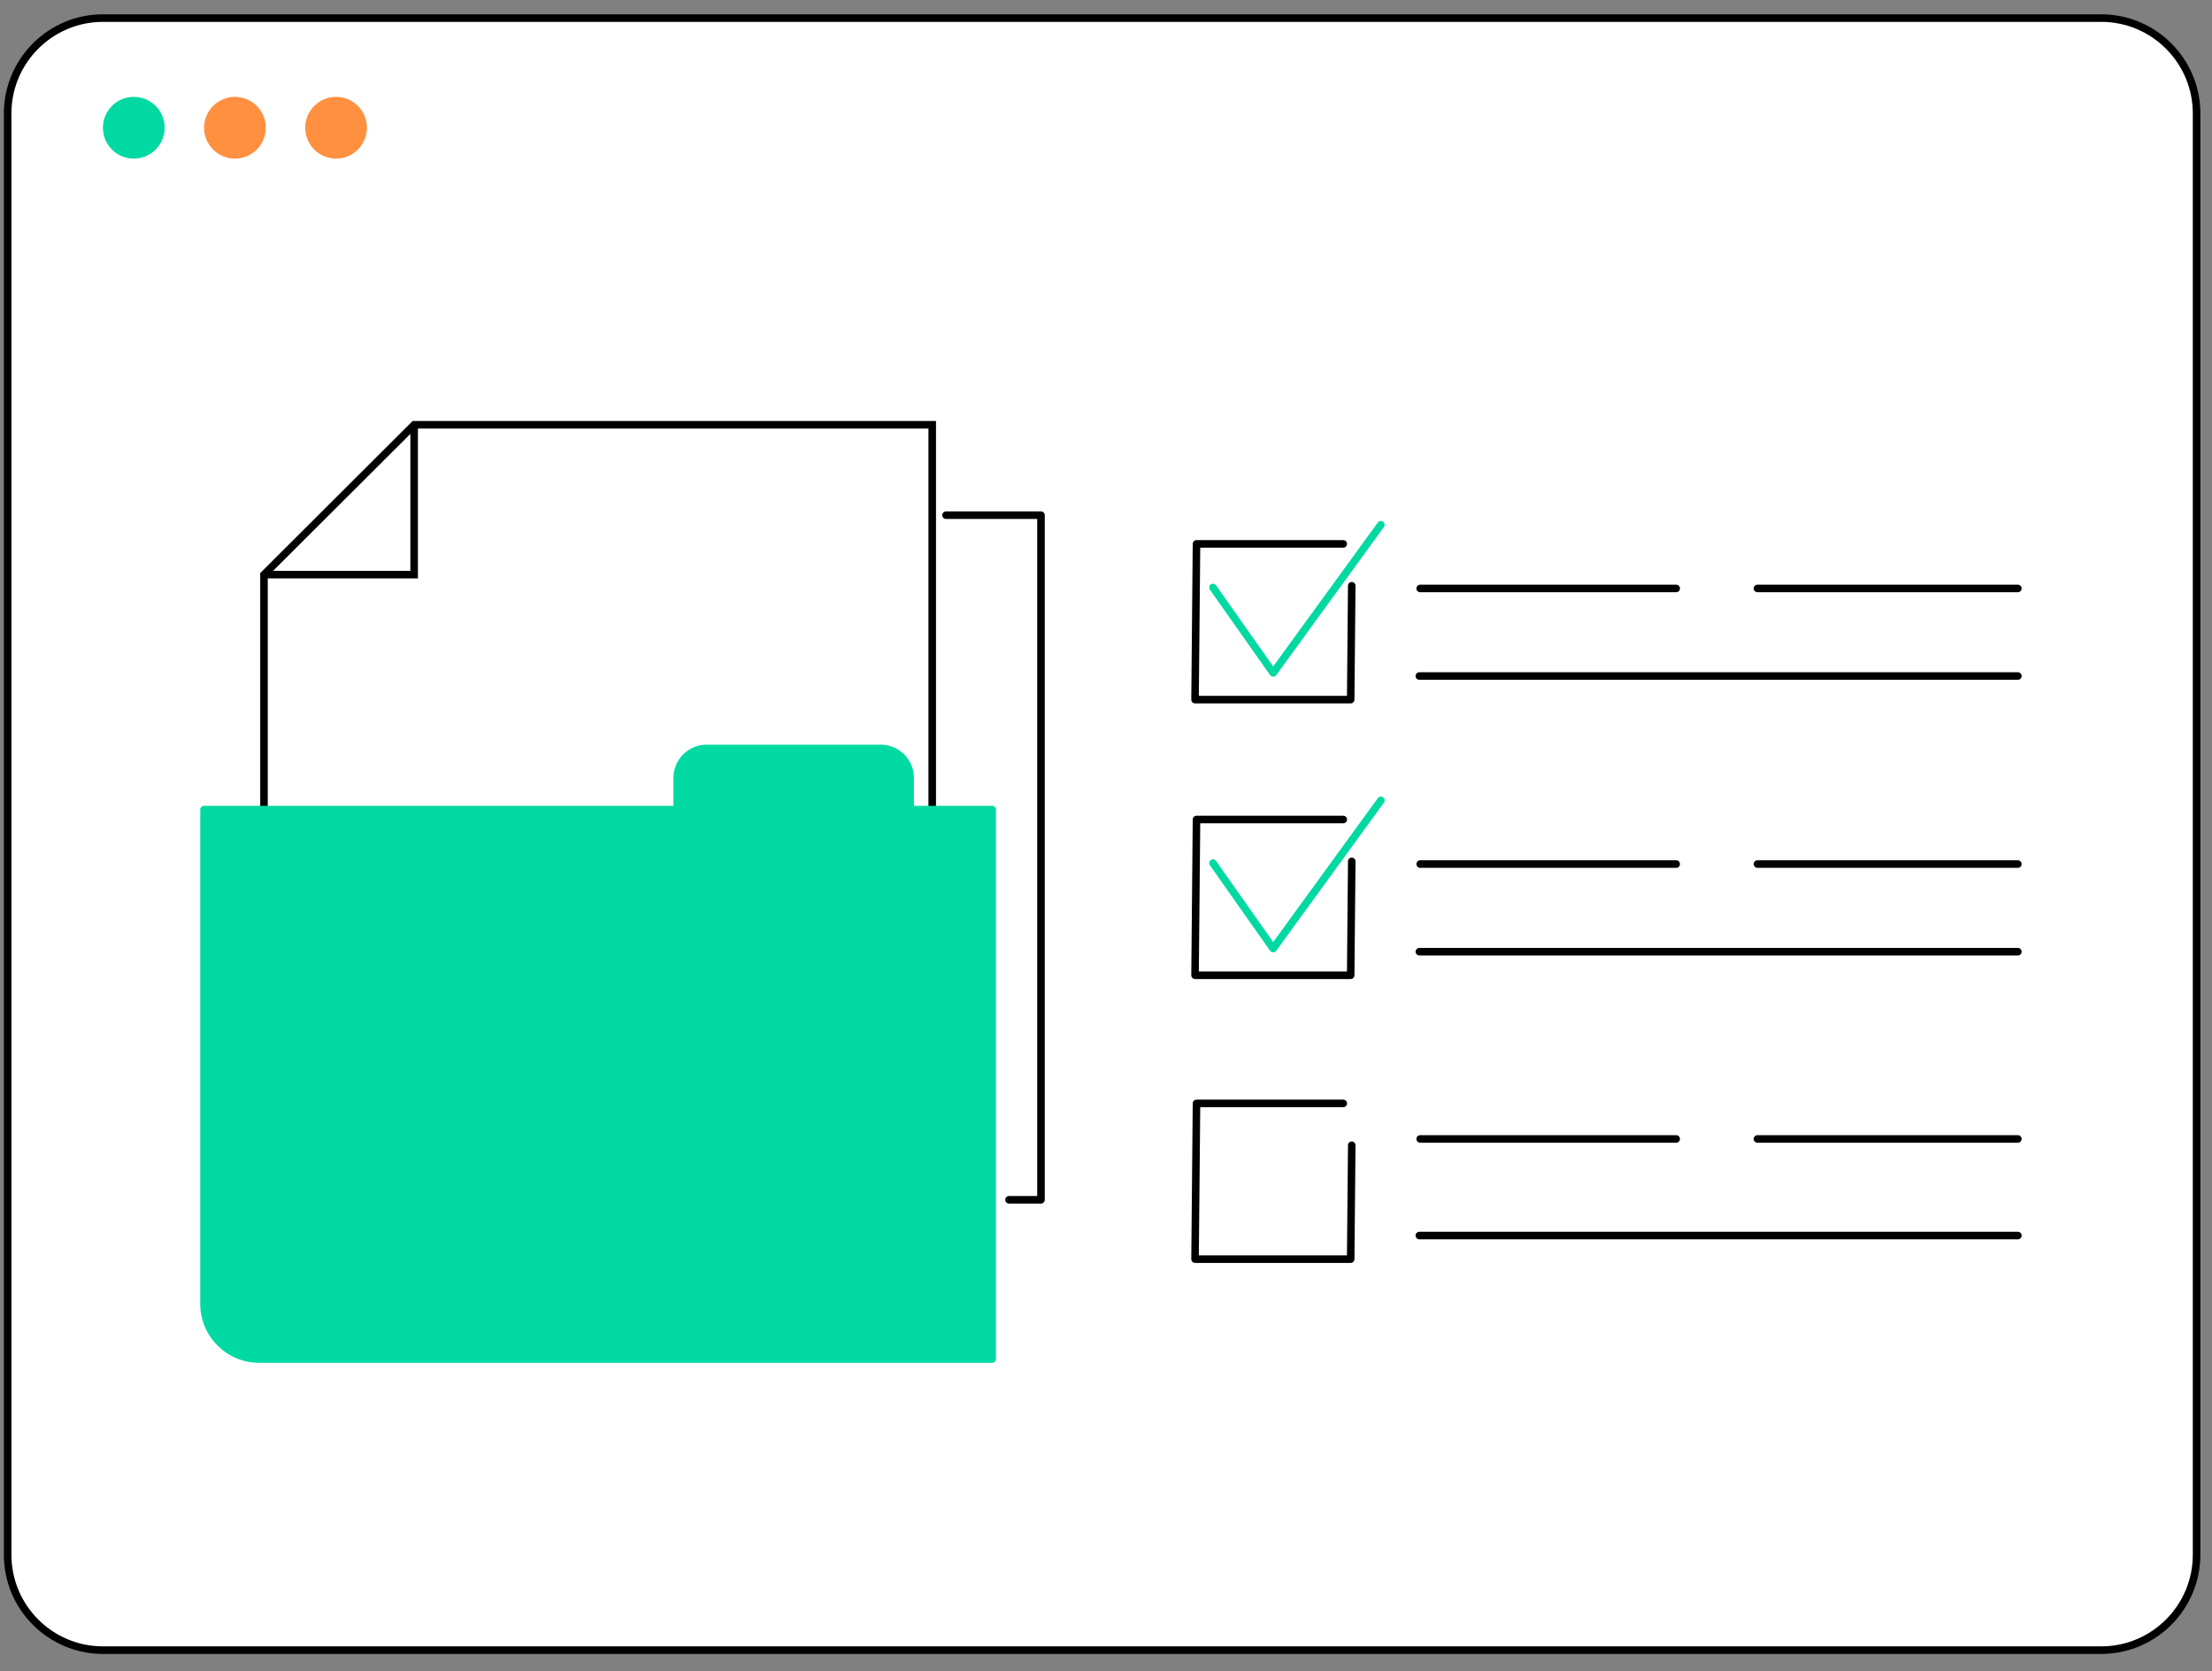 <svg width="139" height="105" viewBox="0 0 139 105" fill="none" xmlns="http://www.w3.org/2000/svg">
<rect x="0" y="0" width="139" height="105" fill="#808080" stroke="none"/>
<g id="Illus" clip-path="url(#clip0_1124_17825)">
<g id="Group">
<g id="Group_2">
<path id="Vector" d="M132.045 1.138H6.469C3.162 1.138 0.48 3.819 0.48 7.126V97.675C0.48 100.982 3.162 103.663 6.469 103.663H132.045C135.352 103.663 138.033 100.982 138.033 97.675V7.126C138.033 3.819 135.352 1.138 132.045 1.138Z" fill="white"/>
<path id="Vector_2" d="M132.043 103.9H6.469C3.035 103.9 0.243 101.107 0.243 97.674V7.125C0.243 3.692 3.035 0.899 6.469 0.899H132.043C135.476 0.899 138.269 3.692 138.269 7.125V97.674C138.269 101.107 135.476 103.9 132.043 103.9ZM6.469 1.374C3.299 1.374 0.718 3.955 0.718 7.125V97.674C0.718 100.846 3.299 103.425 6.469 103.425H132.043C135.215 103.425 137.794 100.844 137.794 97.674V7.125C137.794 3.953 135.213 1.374 132.043 1.374H6.469Z" fill="black"/>
</g>
<g id="Group_3">
<path id="Vector_3" d="M8.407 9.965C9.478 9.965 10.347 9.096 10.347 8.025C10.347 6.953 9.478 6.085 8.407 6.085C7.335 6.085 6.467 6.953 6.467 8.025C6.467 9.096 7.335 9.965 8.407 9.965Z" fill="#00D9A2"/>
<path id="Vector_4" d="M14.763 9.965C15.835 9.965 16.703 9.096 16.703 8.025C16.703 6.953 15.835 6.085 14.763 6.085C13.692 6.085 12.823 6.953 12.823 8.025C12.823 9.096 13.692 9.965 14.763 9.965Z" fill="#FF9040"/>
<path id="Vector_5" d="M21.12 9.965C22.191 9.965 23.059 9.096 23.059 8.025C23.059 6.953 22.191 6.085 21.12 6.085C20.048 6.085 19.18 6.953 19.18 8.025C19.18 9.096 20.048 9.965 21.12 9.965Z" fill="#FF9040"/>
</g>
</g>
<g id="Group_4">
<g id="Group_5">
<g id="Group_6">
<g id="Group_7">
<path id="Vector_6" d="M26.025 26.683L16.589 36.097V59.623H58.581V26.683H26.025Z" fill="white"/>
<path id="Vector_7" d="M58.818 59.861H16.352V36.001L25.928 26.448H58.818V59.861ZM16.826 59.386H58.343V26.921H26.125L16.826 36.195V59.384V59.386Z" fill="black"/>
</g>
<path id="Vector_8" d="M26.262 36.335H16.589V35.86H25.787V26.683H26.262V36.335Z" fill="black"/>
</g>
<g id="Group_8">
<path id="Vector_9" d="M57.194 50.86V48.863C57.194 47.844 56.368 47.02 55.347 47.02H44.403C43.382 47.02 42.556 47.844 42.556 48.863V50.86H12.823V81.915C12.823 83.826 14.376 85.377 16.295 85.377H62.349V50.86H57.197H57.194Z" fill="#00D9A2"/>
<path id="Vector_10" d="M62.346 85.614H16.292C14.248 85.614 12.583 83.954 12.583 81.914V50.859C12.583 50.728 12.69 50.622 12.82 50.622H42.318V48.862C42.318 47.715 43.254 46.782 44.403 46.782H55.346C56.496 46.782 57.431 47.715 57.431 48.862V50.622H62.346C62.477 50.622 62.584 50.728 62.584 50.859V85.376C62.584 85.507 62.477 85.614 62.346 85.614ZM13.06 51.097V81.914C13.06 83.693 14.511 85.139 16.294 85.139H62.111V51.097H57.196C57.066 51.097 56.959 50.99 56.959 50.859V48.862C56.959 47.977 56.237 47.257 55.349 47.257H44.405C43.517 47.257 42.795 47.977 42.795 48.862V50.859C42.795 50.99 42.688 51.097 42.558 51.097H13.06Z" fill="#00D9A2"/>
</g>
<path id="Vector_11" d="M65.414 75.609H63.406C63.275 75.609 63.168 75.502 63.168 75.371C63.168 75.241 63.275 75.134 63.406 75.134H65.177V32.601H59.447C59.317 32.601 59.21 32.494 59.21 32.363C59.21 32.233 59.317 32.126 59.447 32.126H65.414C65.545 32.126 65.652 32.233 65.652 32.363V75.371C65.652 75.502 65.545 75.609 65.414 75.609Z" fill="black"/>
</g>
<g id="Group_9">
<g id="Group_10">
<g id="Group_11">
<path id="Vector_12" d="M84.879 44.188H75.097C75.033 44.188 74.973 44.162 74.928 44.117C74.883 44.072 74.859 44.01 74.859 43.948L74.95 34.166C74.95 34.035 75.056 33.931 75.187 33.931H84.409C84.54 33.931 84.647 34.038 84.647 34.168C84.647 34.299 84.54 34.406 84.409 34.406H75.422L75.334 43.713H84.642L84.706 36.794C84.706 36.664 84.813 36.559 84.944 36.559C85.074 36.559 85.181 36.668 85.179 36.799L85.112 43.953C85.112 44.084 85.005 44.188 84.875 44.188H84.879Z" fill="black"/>
<path id="Vector_13" d="M80.003 42.509C79.927 42.509 79.856 42.471 79.81 42.409L76.028 37.043C75.952 36.936 75.978 36.787 76.085 36.713C76.192 36.637 76.341 36.663 76.415 36.77L80.007 41.865L86.58 32.826C86.656 32.719 86.805 32.695 86.912 32.774C87.019 32.85 87.043 32.999 86.965 33.106L80.197 42.414C80.152 42.476 80.081 42.511 80.005 42.511L80.003 42.509Z" fill="#00D9A2"/>
</g>
<g id="Group_12">
<path id="Vector_14" d="M126.8 37.204H110.438C110.307 37.204 110.2 37.097 110.2 36.967C110.2 36.836 110.307 36.73 110.438 36.73H126.8C126.93 36.73 127.037 36.836 127.037 36.967C127.037 37.097 126.93 37.204 126.8 37.204Z" fill="black"/>
<path id="Vector_15" d="M105.33 37.204H89.243C89.113 37.204 89.006 37.097 89.006 36.967C89.006 36.836 89.113 36.73 89.243 36.73H105.33C105.461 36.73 105.567 36.836 105.567 36.967C105.567 37.097 105.461 37.204 105.33 37.204Z" fill="black"/>
<path id="Vector_16" d="M126.8 42.706H89.192C89.061 42.706 88.954 42.599 88.954 42.469C88.954 42.338 89.061 42.231 89.192 42.231H126.8C126.931 42.231 127.038 42.338 127.038 42.469C127.038 42.599 126.931 42.706 126.8 42.706Z" fill="black"/>
</g>
</g>
<g id="Group_13">
<g id="Group_14">
<path id="Vector_17" d="M84.879 61.503H75.097C75.033 61.503 74.973 61.477 74.928 61.431C74.883 61.386 74.859 61.325 74.859 61.263L74.95 51.48C74.95 51.35 75.056 51.245 75.187 51.245H84.409C84.54 51.245 84.647 51.352 84.647 51.483C84.647 51.613 84.54 51.72 84.409 51.72H75.422L75.334 61.028H84.642L84.706 54.109C84.706 53.978 84.813 53.874 84.944 53.874C85.074 53.874 85.181 53.983 85.179 54.113L85.112 61.268C85.112 61.398 85.005 61.503 84.875 61.503H84.879Z" fill="black"/>
<path id="Vector_18" d="M80.003 59.823C79.927 59.823 79.856 59.785 79.81 59.724L76.028 54.357C75.952 54.251 75.978 54.101 76.085 54.027C76.192 53.951 76.341 53.977 76.415 54.084L80.007 59.18L86.58 50.141C86.656 50.034 86.805 50.01 86.912 50.088C87.019 50.164 87.043 50.314 86.965 50.421L80.197 59.728C80.152 59.79 80.081 59.826 80.005 59.826L80.003 59.823Z" fill="#00D9A2"/>
</g>
<g id="Group_15">
<path id="Vector_19" d="M126.8 54.519H110.438C110.307 54.519 110.2 54.412 110.2 54.281C110.2 54.151 110.307 54.044 110.438 54.044H126.8C126.93 54.044 127.037 54.151 127.037 54.281C127.037 54.412 126.93 54.519 126.8 54.519Z" fill="black"/>
<path id="Vector_20" d="M105.33 54.519H89.243C89.113 54.519 89.006 54.412 89.006 54.281C89.006 54.151 89.113 54.044 89.243 54.044H105.33C105.461 54.044 105.567 54.151 105.567 54.281C105.567 54.412 105.461 54.519 105.33 54.519Z" fill="black"/>
<path id="Vector_21" d="M126.8 60.023H89.192C89.061 60.023 88.954 59.916 88.954 59.785C88.954 59.655 89.061 59.548 89.192 59.548H126.8C126.931 59.548 127.038 59.655 127.038 59.785C127.038 59.916 126.931 60.023 126.8 60.023Z" fill="black"/>
</g>
</g>
<g id="Group_16">
<path id="Vector_22" d="M84.879 79.337H75.097C75.033 79.337 74.973 79.311 74.928 79.265C74.883 79.22 74.859 79.159 74.859 79.097L74.95 69.314C74.95 69.184 75.056 69.079 75.187 69.079H84.409C84.54 69.079 84.647 69.186 84.647 69.317C84.647 69.447 84.54 69.554 84.409 69.554H75.422L75.334 78.862H84.642L84.706 71.943C84.706 71.812 84.813 71.708 84.944 71.708C85.074 71.708 85.181 71.817 85.179 71.947L85.112 79.102C85.112 79.232 85.005 79.337 84.875 79.337H84.879Z" fill="black"/>
<g id="Group_17">
<path id="Vector_23" d="M126.8 71.786H110.438C110.307 71.786 110.2 71.68 110.2 71.549C110.2 71.418 110.307 71.311 110.438 71.311H126.8C126.93 71.311 127.037 71.418 127.037 71.549C127.037 71.68 126.93 71.786 126.8 71.786Z" fill="black"/>
<path id="Vector_24" d="M105.33 71.786H89.243C89.113 71.786 89.006 71.68 89.006 71.549C89.006 71.418 89.113 71.311 89.243 71.311H105.33C105.461 71.311 105.567 71.418 105.567 71.549C105.567 71.68 105.461 71.786 105.33 71.786Z" fill="black"/>
<path id="Vector_25" d="M126.8 77.855H89.192C89.061 77.855 88.954 77.748 88.954 77.617C88.954 77.487 89.061 77.38 89.192 77.38H126.8C126.931 77.38 127.038 77.487 127.038 77.617C127.038 77.748 126.931 77.855 126.8 77.855Z" fill="black"/>
</g>
</g>
</g>
</g>
</g>
<defs>
<clipPath id="clip0_1124_17825">
<rect width="139" height="104" fill="white" transform="translate(0 0.2)"/>
</clipPath>
</defs>
</svg>
